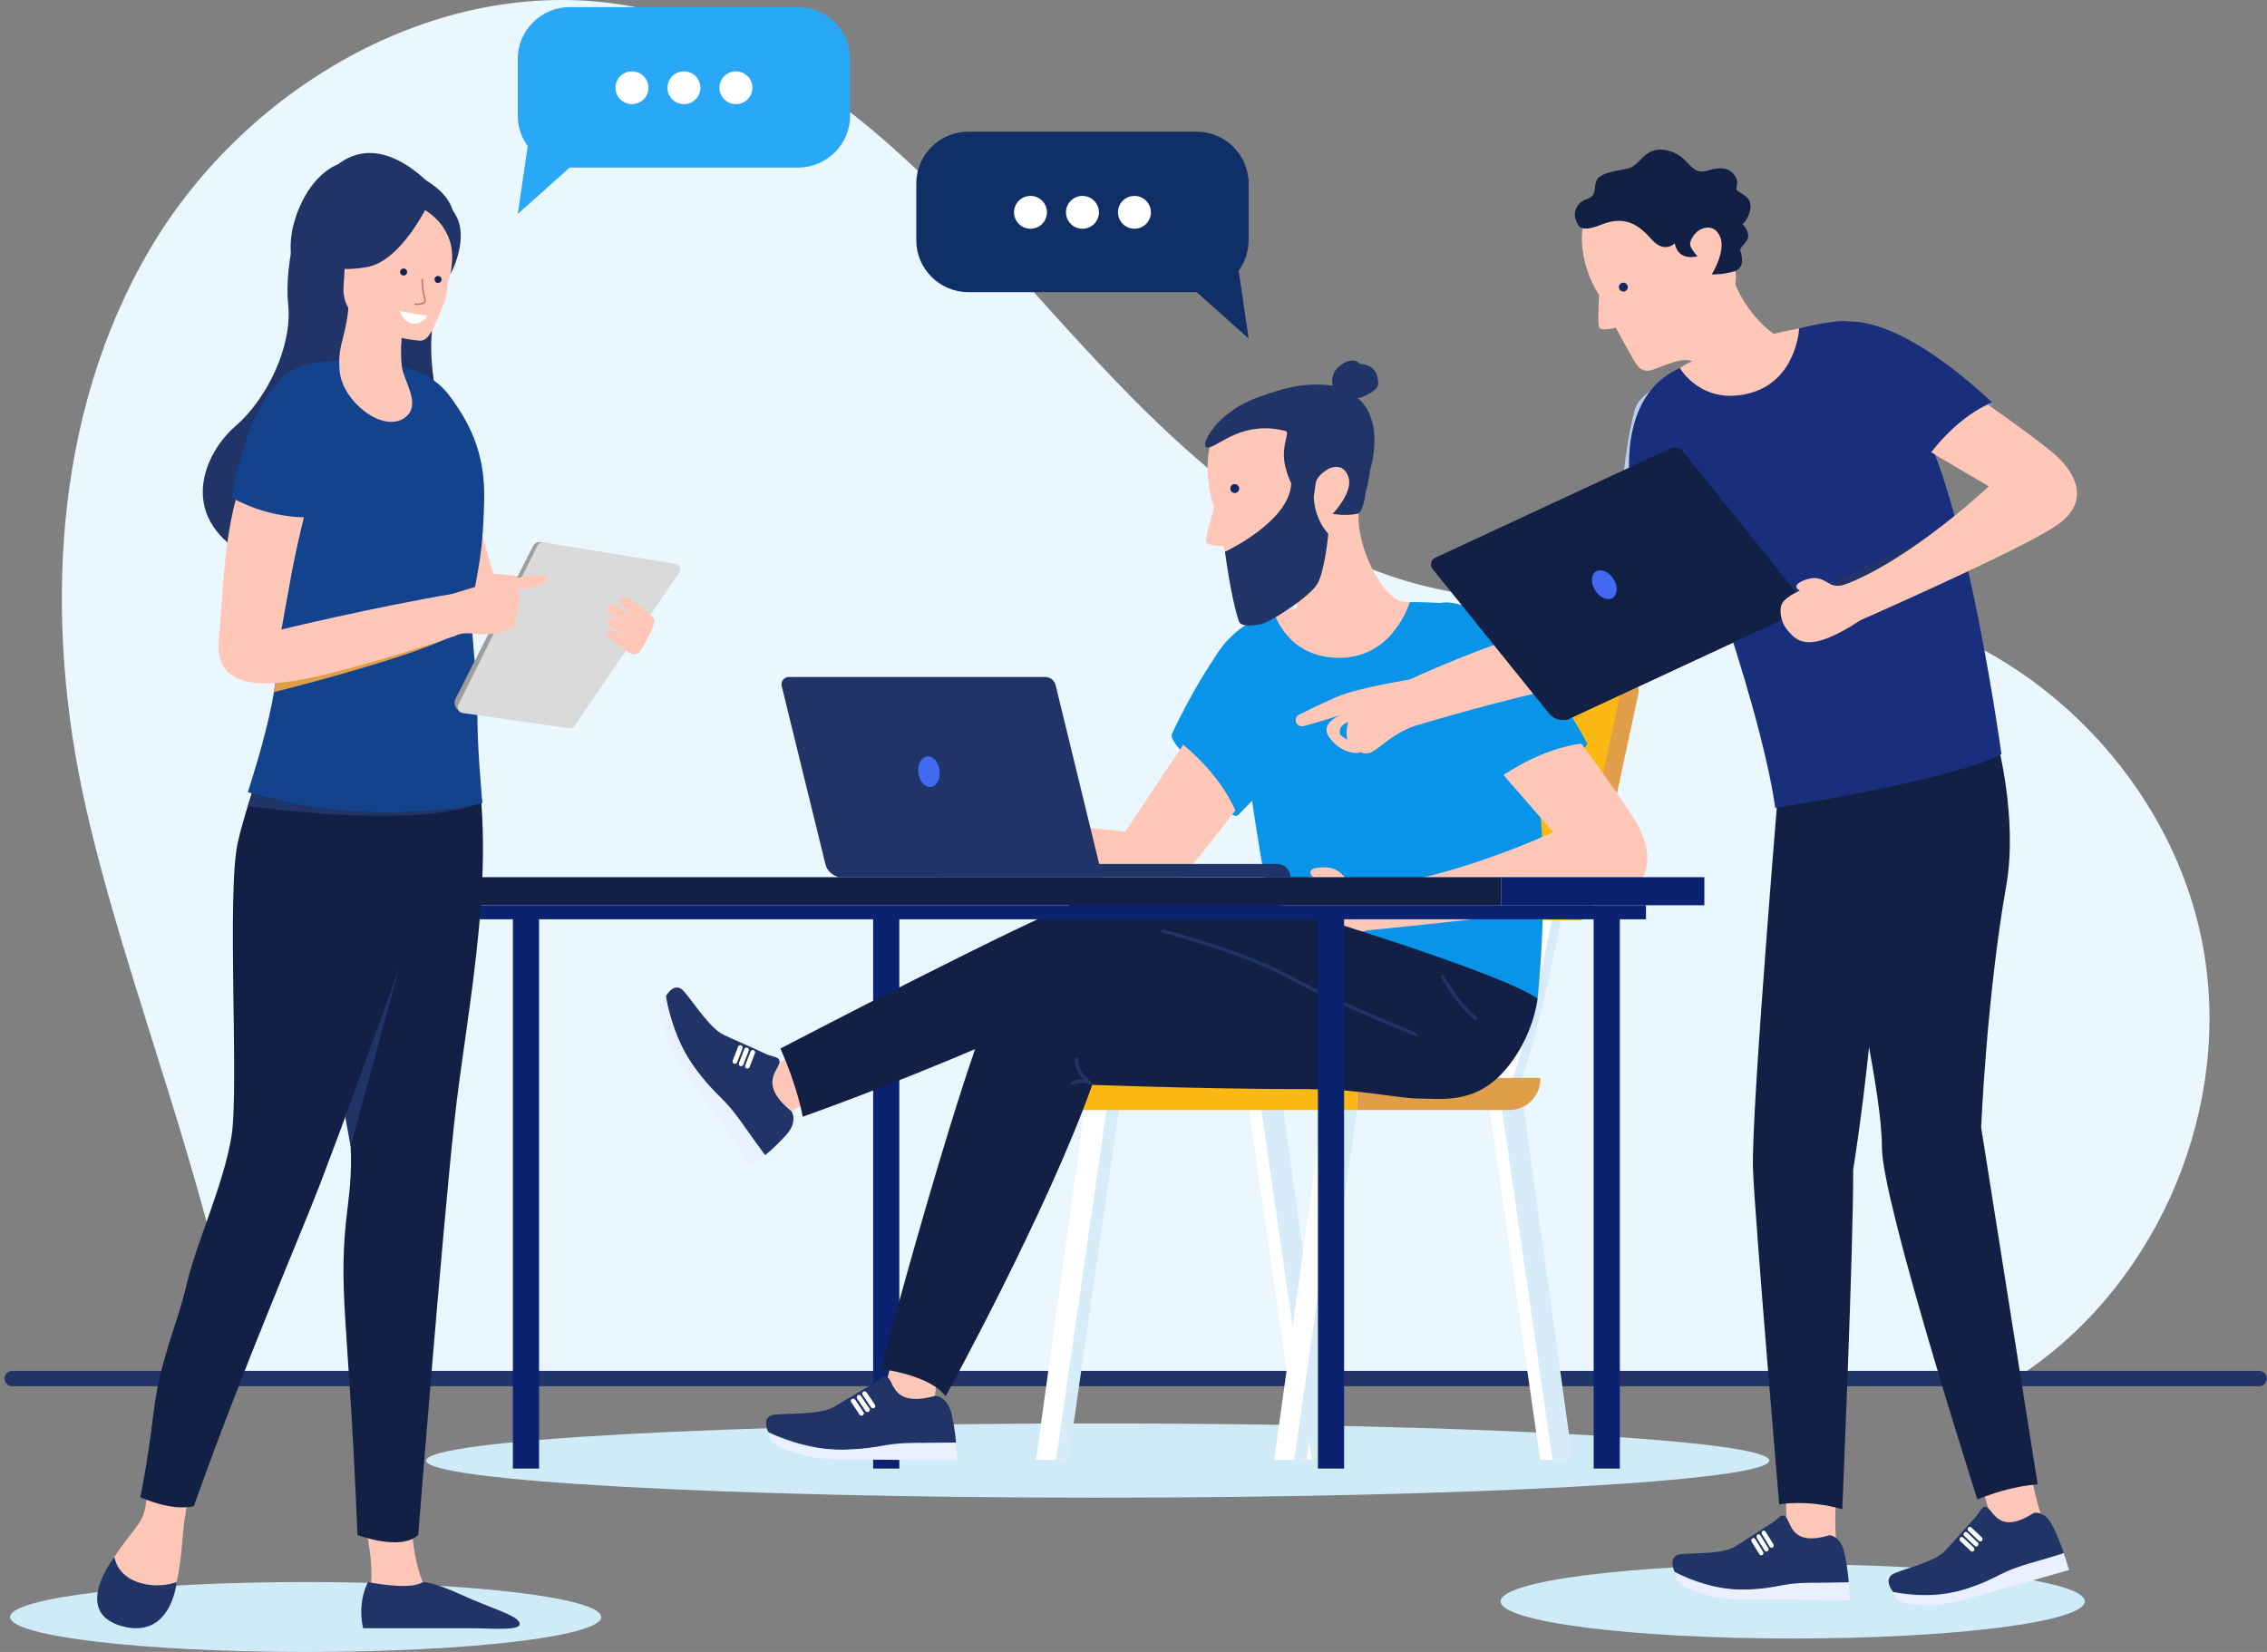 <svg xmlns="http://www.w3.org/2000/svg" width="483" height="352" viewBox="0 0 483 352" fill="none"><rect x="0" y="0" width="483" height="352" fill="#808080" stroke="none"/><g clip-path="url(#clip0_13737_3536)"><path d="M431.756 292.184C460.385 272.509 475.732 235.344 469.291 201.294C462.85 167.246 434.975 138.196 401.12 130.251C369.184 122.756 334.973 132.847 303.176 124.785C268.859 116.085 243.481 88.098 219.869 61.809C196.258 35.521 169.789 8.146 135.021 1.453C94.736 -6.304 52.636 17.875 31.91 53.151C11.184 88.427 9.281 132.249 18.311 172.122C26.992 210.457 45.067 253.314 50.875 292.183H431.756V292.184Z" fill="#EAF7FF"></path><path d="M481.316 295.383L2.61 295.383C1.7 295.383 0.963 294.649 0.963 293.742C0.963 292.836 1.7 292.101 2.61 292.101L481.316 292.101C482.225 292.101 482.963 292.836 482.963 293.742C482.963 294.649 482.225 295.383 481.316 295.383Z" fill="#213467"></path><path d="M170.05 1.517H121.384C115.296 1.517 110.315 6.478 110.315 12.544V24.673C110.315 27.083 111.11 29.311 112.44 31.131L110.315 45.586L121.384 35.7H170.05C176.138 35.7 181.119 30.738 181.119 24.673V12.544C181.119 6.48 176.139 1.517 170.05 1.517Z" fill="#28A8F6"></path><path d="M134.642 22.195C132.704 22.195 131.132 20.63 131.132 18.699C131.132 16.768 132.704 15.202 134.642 15.202C136.581 15.202 138.152 16.768 138.152 18.699C138.152 20.63 136.581 22.195 134.642 22.195Z" fill="white"></path><path d="M145.717 22.195C143.778 22.195 142.207 20.63 142.207 18.699C142.207 16.768 143.778 15.202 145.717 15.202C147.655 15.202 149.227 16.768 149.227 18.699C149.227 20.63 147.655 22.195 145.717 22.195Z" fill="white"></path><path d="M156.791 22.195C154.852 22.195 153.281 20.63 153.281 18.699C153.281 16.768 154.852 15.202 156.791 15.202C158.729 15.202 160.301 16.768 160.301 18.699C160.301 20.63 158.729 22.195 156.791 22.195Z" fill="white"></path><path d="M206.292 28.062H254.958C261.046 28.062 266.027 33.023 266.027 39.089V51.218C266.027 53.628 265.232 55.856 263.902 57.676L266.027 72.131L254.958 62.245H206.292C200.204 62.245 195.223 57.284 195.223 51.218V39.089C195.223 33.025 200.203 28.062 206.292 28.062Z" fill="#102F66"></path><path d="M238.191 45.243C238.191 47.174 239.762 48.739 241.701 48.739C243.64 48.739 245.211 47.174 245.211 45.243C245.211 43.311 243.64 41.746 241.701 41.746C239.762 41.746 238.191 43.311 238.191 45.243Z" fill="white"></path><path d="M227.115 45.243C227.115 47.174 228.686 48.739 230.625 48.739C232.564 48.739 234.135 47.174 234.135 45.243C234.135 43.311 232.564 41.746 230.625 41.746C228.686 41.746 227.115 43.311 227.115 45.243Z" fill="white"></path><path d="M216.042 45.243C216.042 47.174 217.614 48.739 219.552 48.739C221.491 48.739 223.062 47.174 223.062 45.243C223.062 43.311 221.491 41.746 219.552 41.746C217.614 41.746 216.042 43.311 216.042 45.243Z" fill="white"></path><path d="M381.953 349.135C347.58 349.135 319.716 345.593 319.716 341.224C319.716 336.855 347.58 333.314 381.953 333.314C416.325 333.314 444.189 336.855 444.189 341.224C444.189 345.593 416.325 349.135 381.953 349.135Z" fill="#CEEBF7"></path><path d="M233.872 319.127C154.85 319.127 90.79 315.585 90.79 311.216C90.79 306.847 154.85 303.306 233.872 303.306C312.893 303.306 376.953 306.847 376.953 311.216C376.953 315.585 312.893 319.127 233.872 319.127Z" fill="#CEEBF7"></path><path d="M191.606 312.922H186.031L186.031 194.385H191.606V312.922Z" fill="#0B2271"></path><path d="M271.28 235.245L281.801 311.066H276.87L265.936 235.245H271.28Z" fill="white"></path><path d="M273.257 235.245L283.777 311.066H279.503L268.569 235.245H273.257Z" fill="#D7EBF9"></path><path d="M233.214 235.245L222.693 311.066H227.624L238.559 235.245H233.214Z" fill="#D7EBF9"></path><path d="M231.24 235.245L220.719 311.066H224.992L235.926 235.245H231.24Z" fill="white"></path><path d="M283.964 235.245L273.443 311.066H278.374L289.309 235.245H283.964Z" fill="#D7EBF9"></path><path d="M281.99 235.245L271.47 311.066H275.742L286.678 235.245H281.99Z" fill="white"></path><path d="M322.55 235.245L333.07 311.066H328.139L317.205 235.245H322.55Z" fill="white"></path><path d="M324.525 235.245L335.045 311.066H330.772L319.838 235.245H324.525Z" fill="#D7EBF9"></path><path d="M275.891 231.456L273.444 230.489C277.847 219.418 282.546 194.25 282.592 193.998L285.182 194.475C284.988 195.519 280.389 220.148 275.892 231.456H275.891Z" fill="#D7EBF9"></path><path d="M273.917 231.456L271.469 230.489C275.872 219.418 280.571 194.25 280.618 193.998L283.207 194.475C283.014 195.519 278.414 220.148 273.918 231.456H273.917Z" fill="white"></path><path d="M323.594 231.456L321.147 230.489C325.55 219.418 330.249 194.25 330.296 193.998L332.885 194.475C332.691 195.519 328.092 220.148 323.595 231.456H323.594Z" fill="#D7EBF9"></path><path d="M321.622 231.456L319.174 230.489C323.577 219.418 328.276 194.25 328.323 193.998L330.912 194.475C330.719 195.519 326.119 220.148 321.623 231.456H321.622Z" fill="white"></path><path d="M230.636 236.525H289.158V229.691H225.695V231.604C225.695 234.32 227.91 236.525 230.636 236.525Z" fill="#FDB813"></path><path d="M289.158 236.525H321.561C325.214 236.525 328.179 233.572 328.179 229.933V229.691H289.158V236.525Z" fill="#E09E48"></path><path d="M288.424 146.651L278.785 191.081C278.382 192.941 279.776 194.706 281.686 194.754L336.16 196.096C337.623 196.133 338.906 195.125 339.212 193.699L349.045 147.926C349.45 146.039 348.006 144.259 346.068 144.259H291.399C289.965 144.259 288.726 145.256 288.424 146.652V146.651Z" fill="#E09E48"></path><path d="M284.564 146.651L274.926 191.081C274.523 192.941 275.917 194.706 277.827 194.754L332.301 196.096C333.764 196.133 335.047 195.125 335.352 193.699L345.185 147.926C345.591 146.039 344.146 144.259 342.208 144.259H287.54C286.106 144.259 284.866 145.256 284.564 146.652V146.651Z" fill="#FDB813"></path><path d="M265.046 170.292C265.046 170.292 261.892 162.514 252.655 157.809L239.753 177.2C239.753 177.2 212.884 173.847 187.649 175.293V185.577C187.649 185.577 217.061 188.303 230.328 191.924C237.929 193.998 246.703 192.589 250.992 187.863C255.281 183.136 265.047 170.293 265.047 170.293L265.046 170.292Z" fill="#FFC7B7"></path><path d="M252.103 158.666C252.103 158.666 260.032 167.583 262.513 173.593L263.27 172.611C263.27 172.611 260.803 165.874 252.103 158.666Z" fill="#FFC7B7"></path><path d="M283.63 135.47C283.63 135.47 290.896 146.691 263.628 173.841C263.628 173.841 261.081 165.213 249.557 156.68C249.557 156.68 254.266 146.132 260.768 137.338C265.388 131.089 283.63 135.47 283.63 135.47Z" fill="#0894E9"></path><path d="M252.104 158.666C252.104 158.666 250.531 157.14 249.56 156.681C249.56 156.681 249.685 157.8 251.43 159.713L252.104 158.666Z" fill="#0894E9"></path><path d="M263.628 173.841C263.628 173.841 263.14 173.908 262.511 173.593L263.268 172.611L263.629 173.841H263.628Z" fill="#0894E9"></path><path d="M200.893 289.81C200.893 289.81 198.541 295.561 199.442 299.711C199.442 299.711 196.484 301.791 188.262 296.546C188.262 296.546 189.669 291.933 190.928 285.811C190.928 285.811 194.831 280.903 200.891 289.81H200.893Z" fill="#FFC7B7"></path><path d="M199.256 297.424C199.256 297.424 201.843 297.454 202.721 301.254C203.598 305.055 203.678 307.372 203.678 307.372C203.678 307.372 193.219 307.372 187.144 308.293C181.069 309.213 173.92 309.798 163.713 305.194C163.713 305.194 161.974 301.785 165.021 301.441C168.068 301.096 174.659 301.49 177.573 299.83C180.487 298.172 184.295 295.805 185.906 294.933C187.517 294.061 188.401 292.328 189.464 293.851C190.527 295.374 190.963 299.744 199.257 297.424H199.256Z" fill="#213467"></path><path d="M186.41 299.319C186.563 299.547 186.502 299.856 186.274 300.009C186.045 300.162 185.735 300.101 185.581 299.873L183.792 297.221C183.638 296.993 183.699 296.684 183.928 296.531C184.157 296.378 184.467 296.439 184.62 296.667L186.41 299.319Z" fill="white"></path><path d="M185.228 300.11C185.382 300.338 185.321 300.647 185.092 300.8C184.863 300.953 184.553 300.893 184.399 300.665L182.61 298.012C182.457 297.785 182.517 297.476 182.746 297.322C182.975 297.169 183.285 297.23 183.439 297.458L185.228 300.11Z" fill="white"></path><path d="M183.978 300.89C184.131 301.117 184.071 301.426 183.842 301.58C183.613 301.733 183.303 301.672 183.149 301.444L181.36 298.792C181.206 298.564 181.267 298.256 181.496 298.102C181.724 297.949 182.034 298.01 182.188 298.238L183.978 300.89Z" fill="white"></path><path d="M203.679 307.373L203.936 311.158C203.936 311.158 188.494 311.059 183.752 311.013C179.009 310.968 174.41 311.081 170.684 309.931C166.959 308.782 163.95 308.137 163.715 305.194C163.715 305.194 170.181 309.121 179.476 308.905C188.771 308.69 187.168 307.323 197.115 307.457C204.198 307.553 203.679 307.373 203.679 307.373Z" fill="#EAF0FF"></path><path d="M189.51 291.981C189.51 291.981 193.85 292.274 199.436 294.974L199.28 296.525C199.28 296.525 192.215 293.298 189.51 291.981Z" fill="#FFC7B7"></path><path d="M175.845 233.796C175.845 233.796 169.768 235.179 166.873 238.295C166.873 238.295 163.466 237.075 163.06 227.358C163.06 227.358 167.659 225.858 173.415 223.372C173.415 223.372 179.69 223.739 175.845 233.796Z" fill="#FFC7B7"></path><path d="M168.647 236.832C168.647 236.832 170.107 238.96 167.486 241.857C164.864 244.753 163.006 246.149 163.006 246.149C163.006 246.149 157.004 237.617 152.761 233.189C148.518 228.761 143.936 223.265 141.862 212.295C141.862 212.295 143.666 208.92 145.698 211.208C147.729 213.495 151.189 219.098 154.224 220.523C157.26 221.948 161.391 223.698 163.032 224.511C164.673 225.325 166.605 225.052 165.963 226.793C165.321 228.534 161.979 231.397 168.647 236.832Z" fill="#213467"></path><path d="M159.697 227.384C159.598 227.64 159.309 227.767 159.052 227.669C158.794 227.57 158.666 227.282 158.765 227.026L159.919 224.044C160.018 223.788 160.307 223.66 160.564 223.759C160.821 223.858 160.949 224.145 160.85 224.402L159.697 227.384Z" fill="white"></path><path d="M158.367 226.87C158.268 227.127 157.979 227.254 157.722 227.156C157.464 227.057 157.336 226.769 157.435 226.513L158.588 223.531C158.688 223.275 158.976 223.147 159.234 223.246C159.491 223.345 159.619 223.632 159.52 223.889L158.367 226.87Z" fill="white"></path><path d="M157.037 226.361C156.938 226.617 156.649 226.745 156.391 226.646C156.134 226.548 156.006 226.26 156.105 226.004L157.258 223.022C157.358 222.766 157.646 222.638 157.904 222.737C158.161 222.835 158.289 223.123 158.19 223.379L157.037 226.361Z" fill="white"></path><path d="M163.006 246.148L160.042 248.529C160.042 248.529 151.262 235.875 148.578 231.981C145.894 228.086 143.162 224.398 141.968 220.7C140.774 217.001 139.578 214.176 141.863 212.295C141.863 212.295 142.345 219.824 147.856 227.283C153.369 234.742 153.571 232.65 159.17 240.841C163.157 246.674 163.007 246.148 163.007 246.148H163.006Z" fill="#EAF0FF"></path><path d="M167.528 225.757C167.528 225.757 169.777 229.466 170.764 235.572L169.399 236.335C169.399 236.335 167.998 228.72 167.528 225.758V225.757Z" fill="#FFC7B7"></path><path d="M327.591 212.794C327.591 212.794 331.005 182.468 326.296 159.161C321.586 135.853 315.161 131.402 311.809 129.454C308.458 127.506 287.228 128.063 271.585 130.845C255.942 133.627 254.266 154.219 254.266 154.219C254.266 154.219 258.735 153.662 264.88 156.028C264.88 156.028 267.164 177.2 271.025 194.846C271.025 194.846 315.16 215.995 327.59 212.795L327.591 212.794Z" fill="#0894E9"></path><path d="M335.134 156.028C335.134 156.028 326.754 156.863 319.631 164.376L330.943 177.316C330.943 177.316 307.06 188.404 289.881 188.912V198.373C289.881 198.373 332.201 194.429 343.095 191.507C353.989 188.586 351.475 179.82 348.123 174.394C344.771 168.969 335.134 156.029 335.134 156.029V156.028Z" fill="#FFC7B7"></path><path d="M291.249 188.849C291.249 188.849 288.731 189.211 287.266 187.75C285.799 186.288 285.065 184.619 281.4 184.828C277.734 185.037 279.723 186.85 279.723 186.85C279.723 186.85 276.581 187.124 275.01 188.167C273.439 189.211 272.81 192.655 273.962 195.263C275.115 197.872 276.482 202.267 291.25 198.243V188.849H291.249Z" fill="#FFC7B7"></path><path d="M320.302 165.143C320.302 165.143 331.118 160.062 337.604 159.375L336.87 158.377C336.87 158.377 329.687 158.847 320.302 165.144V165.143Z" fill="#FFC7B7"></path><path d="M306.792 128.492C306.792 128.492 319.643 124.691 338.158 158.376C338.158 158.376 329.13 158.393 317.677 167.019C317.677 167.019 303.99 148.653 302.034 141.14C300.079 133.626 306.792 128.491 306.792 128.491V128.492Z" fill="#0894E9"></path><path d="M319.273 165.856L317.675 167.02C317.675 167.02 312.231 161.245 309.436 155.141C309.436 155.141 316.505 163.475 319.272 165.856H319.273Z" fill="#0894E9"></path><path d="M320.303 165.143C320.303 165.143 318.392 166.219 317.676 167.019C317.676 167.019 318.79 167.212 321.123 166.08L320.303 165.142V165.143Z" fill="#0894E9"></path><path d="M338.158 158.376C338.158 158.376 338.086 158.861 337.605 159.374L336.872 158.376H338.158Z" fill="#0894E9"></path><path d="M327.592 212.794C327.592 212.794 326.754 221.142 320.469 228.238C314.183 235.334 307.06 234.082 302.451 234.082C297.842 234.082 289.864 232.079 279.532 232.079C279.532 232.079 256.948 222.74 235.286 208.168C235.286 208.168 231.662 213.294 210.104 222.553C188.546 231.813 171.019 237.953 171.019 237.953C171.019 237.953 170.047 231.96 166.276 223.42C166.276 223.42 221.048 194.847 230.324 191.924C239.601 189.003 246.18 187.751 259.86 190.254C273.541 192.759 277.311 194.428 277.311 194.428C277.311 194.428 320.048 207.367 327.591 212.793L327.592 212.794Z" fill="#112044"></path><path d="M288.207 231.995C288.207 231.995 269.448 216.134 253.897 209.873C238.345 203.611 220.747 195.681 213.206 209.873C205.664 224.064 187.647 291.683 187.647 291.683C187.647 291.683 198.122 292.935 201.474 297.526C201.474 297.526 223.13 258.142 232.707 231.16C232.707 231.16 266.42 232.412 288.207 231.995Z" fill="#112044"></path><path d="M300.357 128.301C300.357 128.301 297.006 139.959 285.693 140.167C274.38 140.376 271.586 130.846 271.586 130.846C271.586 130.846 279.198 127.496 300.357 128.302V128.301Z" fill="#FFC7B7"></path><path d="M314.357 217.371C314.272 217.371 314.187 217.342 314.118 217.281C309.786 213.5 307.073 208.324 307.047 208.272C306.956 208.094 307.025 207.877 307.203 207.786C307.38 207.694 307.599 207.764 307.69 207.941C307.716 207.991 310.37 213.051 314.596 216.74C314.745 216.871 314.761 217.099 314.629 217.249C314.558 217.33 314.457 217.371 314.358 217.371H314.357Z" fill="#213467"></path><path d="M301.676 220.799C301.63 220.799 301.584 220.791 301.541 220.773C301.365 220.703 283.816 213.658 274.328 208.423C264.9 203.221 247.852 198.768 247.681 198.724C247.487 198.673 247.371 198.476 247.422 198.284C247.472 198.091 247.669 197.975 247.864 198.026C248.036 198.07 265.17 202.546 274.678 207.792C284.128 213.005 301.635 220.033 301.81 220.104C301.995 220.179 302.086 220.389 302.011 220.574C301.953 220.715 301.819 220.8 301.674 220.8L301.676 220.799Z" fill="#213467"></path><path d="M228.489 231.159C228.354 231.159 228.225 231.084 228.162 230.955C228.075 230.775 228.151 230.56 228.331 230.474C229.241 230.038 230.159 229.986 230.902 230.066C230.004 229.153 228.95 227.666 228.95 225.715C228.95 225.515 229.112 225.354 229.312 225.354C229.513 225.354 229.674 225.515 229.674 225.715C229.674 228.653 232.508 230.476 232.537 230.495C232.698 230.597 232.752 230.805 232.661 230.972C232.569 231.139 232.365 231.208 232.191 231.128C232.173 231.119 230.348 230.308 228.643 231.125C228.593 231.15 228.539 231.161 228.486 231.161L228.489 231.159Z" fill="#213467"></path><path d="M258.166 93.475C258.166 93.475 255.866 100.02 258.672 108.212C258.672 108.212 256.807 114.369 256.961 115.393C257.116 116.416 260.666 116.371 260.666 116.371C260.666 116.371 262.144 121.858 262.795 124.015C263.445 126.172 263.956 127.946 266.745 127.688C269.535 127.43 274.678 126.173 276.379 128.332C276.599 128.611 274.111 137.448 279.341 135.61C280.55 135.185 303.034 128.175 299.231 128.175C294.538 128.175 287.887 114.687 289.773 107.398C291.66 100.111 290.678 90.436 283.784 87.608C276.891 84.78 260.571 84.819 258.166 93.474V93.475Z" fill="#FFC7B7"></path><path d="M263.069 105.051C263.594 105.051 264.019 104.625 264.019 104.1C264.019 103.575 263.594 103.15 263.069 103.15C262.544 103.15 262.119 103.575 262.119 104.1C262.119 104.625 262.544 105.051 263.069 105.051Z" fill="#132863"></path><path d="M289.273 109.449C288.552 106.016 283.931 109.492 283.931 109.492C283.931 109.492 283.874 115.66 282.307 117.861C281.705 118.707 276.261 124.889 268.471 127.348C268.471 127.348 274.471 126.759 282.478 122.183C286.259 120.022 289.888 112.37 289.273 109.448V109.449Z" fill="#FFC7B7"></path><path d="M260.99 117.565C260.99 117.565 274.805 111.155 275.107 102.982C274.753 102.269 274.255 101.093 273.857 99.477C272.753 95 274.979 92.113 273.889 91.835C264.795 89.524 259.969 94.916 257.441 95.371C255.198 95.775 258.601 87.804 268.701 84.411C273.863 82.677 277.487 81.421 283.969 82.153C283.969 82.153 283.503 81.002 284.23 79.399C284.958 77.794 288.266 75.686 289.688 77.515C289.688 77.515 292.87 77.502 293.482 80.326C293.85 82.026 293.789 82.707 291.758 83.865C289.728 85.023 289.161 84.772 289.161 84.772C289.161 84.772 295.066 88.392 291.901 100.308C291.563 103.012 290.977 104.875 290.977 104.875C290.731 106.711 290.173 109.247 289.274 109.448C286.686 110.025 283.931 109.491 283.931 109.491C283.931 109.491 288.247 105.02 287.343 101.823C286.437 98.626 283.702 99.48 282.986 99.941C282.269 100.402 280.509 101.434 280.304 103.071C280.159 104.228 279.898 105.904 279.898 105.904C279.898 105.904 279.923 110.359 283.002 113.753C283.002 113.753 282.302 121.582 280.669 124.408C279.035 127.235 270.324 132.803 268.482 133.047C266.64 133.291 264.39 133.715 263.893 132.216C262.234 127.208 260.99 117.565 260.99 117.565Z" fill="#213467"></path><path d="M345.115 312.922H339.541V194.385H345.115V312.922Z" fill="#0B2271"></path><path d="M286.371 312.922H280.797V194.385H286.371V312.922Z" fill="#0B2271"></path><path d="M114.85 312.922H109.275L109.275 194.385H114.85L114.85 312.922Z" fill="#0B2271"></path><path d="M319.817 192.89L88.264 192.89V186.91L319.817 186.91V192.89Z" fill="#112044"></path><path d="M363.125 192.89H319.816V186.91H363.125V192.89Z" fill="#0B2271"></path><path d="M350.69 195.881L101.557 195.881V192.891L350.69 192.891V195.881Z" fill="#0B2271"></path><path d="M178.424 186.91H274.941C274.941 185.356 273.674 184.094 272.114 184.094H178.424V186.91Z" fill="#213467"></path><path d="M234.877 186.91L224.899 145.959C224.656 144.962 223.76 144.259 222.73 144.259H168.059C167.048 144.259 166.304 145.203 166.545 146.183L175.864 184.157C176.261 185.774 177.715 186.911 179.386 186.911H234.877V186.91Z" fill="#213467"></path><path d="M195.667 164.717C195.437 162.917 196.262 161.33 197.509 161.172C198.756 161.014 199.954 162.345 200.183 164.145C200.413 165.945 199.589 167.532 198.341 167.69C197.094 167.848 195.897 166.517 195.667 164.717Z" fill="#4269F1"></path><path d="M363.461 114.352C363.461 114.352 358.024 108.763 348.434 107.932L344.141 129.087C344.141 129.087 319.871 135.552 298.687 145.572L302.291 154.412C302.291 154.412 328.527 146.524 341.2 145.02C348.46 144.159 355.508 139.896 357.538 134.342C359.567 128.787 363.46 114.351 363.46 114.351L363.461 114.352Z" fill="#FFC7B7"></path><path d="M348.261 108.859C348.261 108.859 358.202 113.766 362.44 118.069L362.746 116.962C362.746 116.962 358.265 112.029 348.261 108.859Z" fill="#FFC7B7"></path><path d="M367.23 77.954C367.23 77.954 377.409 85.072 363.488 117.894C363.488 117.894 358.274 111.364 345.379 108.038C345.379 108.038 345.729 97.333 348.234 87.513C350.015 80.534 367.23 77.955 367.23 77.955V77.954Z" fill="#BACFED"></path><path d="M348.262 108.859C348.262 108.859 346.376 108.095 345.38 108.038C345.38 108.038 345.88 108.956 348.05 109.994L348.262 108.859Z" fill="#6D98C6"></path><path d="M363.488 117.894C363.488 117.894 363.092 118.12 362.441 118.069L362.747 116.962L363.488 117.894Z" fill="#6D98C6"></path><path d="M300.953 144.694C300.953 144.694 289.457 146.517 285.069 148.398C281.945 149.739 278.517 151.407 276.805 152.256C276.182 152.566 275.902 153.301 276.164 153.943C276.417 154.564 277.095 154.9 277.745 154.725C279.473 154.259 282.866 153.31 285.792 152.276C285.792 152.276 280.999 154.007 283.195 157.097C285.15 159.848 287.902 160.596 289.419 160.439C289.88 160.391 290.248 160.033 290.303 159.574C290.373 158.984 289.909 158.472 289.313 158.472C288.801 158.472 285.635 157.028 285.496 156.408C285.063 154.488 287.265 153.846 287.265 153.846C287.265 153.846 286.414 156.509 287.258 157.779C288.103 159.049 289.867 161.215 292.01 160.348C294.152 159.48 296.728 156.028 302.291 154.411C307.855 152.793 300.952 144.692 300.952 144.692L300.953 144.694Z" fill="#FFC7B7"></path><path d="M391.389 315.149C391.389 315.149 390.553 325.247 391.389 329.438C391.389 329.438 388.644 331.537 381.017 326.241C381.017 326.241 379.916 321.583 381.085 315.403C381.085 315.403 385.766 306.155 391.389 315.149Z" fill="#FFC7B7"></path><path d="M389.773 327.128C389.773 327.128 392.174 327.159 392.987 330.996C393.8 334.833 393.875 337.173 393.875 337.173C393.875 337.173 384.172 337.173 378.536 338.102C372.899 339.032 366.268 339.622 356.799 334.973C356.799 334.973 355.184 331.532 358.011 331.184C360.838 330.836 366.954 331.233 369.656 329.558C372.359 327.883 375.893 325.494 377.388 324.613C378.881 323.733 379.701 321.982 380.688 323.521C381.674 325.059 382.079 329.47 389.773 327.127V327.128Z" fill="#213467"></path><path d="M377.697 329.731C377.485 329.885 377.197 329.824 377.055 329.594L375.395 326.916C375.252 326.686 375.308 326.374 375.521 326.219C375.733 326.065 376.021 326.126 376.163 326.356L377.823 329.034C377.966 329.264 377.91 329.576 377.697 329.731Z" fill="white"></path><path d="M376.599 330.531C376.387 330.686 376.099 330.625 375.957 330.395L374.297 327.716C374.154 327.487 374.21 327.175 374.424 327.02C374.636 326.866 374.924 326.926 375.066 327.156L376.726 329.835C376.869 330.065 376.812 330.376 376.599 330.531Z" fill="white"></path><path d="M375.502 331.331C375.289 331.485 375.001 331.424 374.859 331.194L373.199 328.516C373.056 328.286 373.113 327.974 373.326 327.819C373.538 327.665 373.826 327.726 373.968 327.956L375.628 330.634C375.771 330.864 375.715 331.176 375.502 331.331Z" fill="white"></path><path d="M393.874 337.174L394.111 340.995C394.111 340.995 379.787 340.896 375.386 340.849C370.986 340.804 366.719 340.917 363.263 339.757C359.807 338.597 357.015 337.946 356.796 334.974C356.796 334.974 362.796 338.94 371.418 338.722C380.041 338.504 378.555 337.124 387.783 337.26C394.355 337.355 393.874 337.174 393.874 337.174Z" fill="#EAF0FF"></path><path d="M380.729 321.634C380.729 321.634 384.756 321.93 389.938 324.655L389.793 326.221C389.793 326.221 383.24 322.963 380.73 321.634H380.729Z" fill="#FFC7B7"></path><path d="M432.009 310.35C432.009 310.35 433.622 320.337 435.434 324.148C435.434 324.148 433.287 326.949 424.652 323.984C424.652 323.984 422.471 319.797 422.119 313.498C422.119 313.498 424.423 303.249 432.008 310.35H432.009Z" fill="#FFC7B7"></path><path d="M433.321 322.374C433.321 322.374 435.646 321.727 437.351 325.204C439.057 328.681 439.689 330.919 439.689 330.919C439.689 330.919 430.319 333.652 425.1 336.138C419.881 338.624 413.619 341.062 403.359 339.241C403.359 339.241 400.976 336.373 403.622 335.24C406.268 334.107 412.269 332.768 414.477 330.388C416.686 328.009 419.526 324.707 420.757 323.436C421.988 322.165 422.361 320.244 423.682 321.45C425.004 322.658 426.451 326.804 433.321 322.374Z" fill="#213467"></path><path d="M422.283 328.289C422.115 328.498 421.822 328.52 421.629 328.338L419.384 326.22C419.191 326.038 419.171 325.721 419.339 325.512C419.506 325.303 419.799 325.281 419.992 325.463L422.237 327.581C422.431 327.763 422.45 328.08 422.283 328.289Z" fill="white"></path><path d="M421.416 329.371C421.248 329.58 420.955 329.602 420.762 329.42L418.517 327.302C418.324 327.12 418.304 326.803 418.472 326.594C418.639 326.385 418.932 326.363 419.125 326.545L421.37 328.663C421.563 328.845 421.583 329.162 421.416 329.371Z" fill="white"></path><path d="M420.547 330.453C420.379 330.662 420.086 330.684 419.893 330.502L417.648 328.384C417.455 328.202 417.435 327.884 417.602 327.676C417.77 327.467 418.063 327.444 418.256 327.626L420.501 329.745C420.694 329.927 420.714 330.244 420.547 330.453Z" fill="white"></path><path d="M439.69 330.919L440.836 334.542C440.836 334.542 426.979 338.482 422.719 339.677C418.459 340.872 414.366 342.185 410.75 342.038C407.135 341.891 404.283 342.048 403.359 339.241C403.359 339.241 410.102 341.381 418.377 338.74C426.652 336.098 424.886 335.186 433.829 332.716C440.197 330.957 439.69 330.918 439.69 330.918V330.919Z" fill="#EAF0FF"></path><path d="M423.273 319.616C423.273 319.616 427.232 318.767 432.89 319.939L433.125 321.492C433.125 321.492 426.015 320.192 423.273 319.616Z" fill="#FFC7B7"></path><path d="M379.559 160.056C379.559 160.056 372.984 237.508 373.49 249.246C373.995 260.985 379.076 320.549 379.076 320.549C379.076 320.549 385.136 319.446 392.51 321.593C392.51 321.593 394.927 265.043 394.83 249.246C394.83 249.246 401.701 208.124 401.701 159.999C401.701 159.999 390.469 159.999 379.56 160.056H379.559Z" fill="#112044"></path><path d="M425.516 157.984C425.516 157.984 429.966 174.389 427.44 188.739C423.272 212.424 422.097 240.216 422.097 240.216L434.141 316.311C434.141 316.311 428.905 316.43 421.292 319.489C421.292 319.489 400.959 256.083 400.959 244.499C400.959 232.914 394.882 208.026 392.903 194.478C390.924 180.93 386.261 160.258 386.261 160.258C386.261 160.258 416.834 160.023 425.514 157.983L425.516 157.984Z" fill="#112044"></path><path d="M426.426 160.712C426.426 160.712 419.874 112.946 410.59 92.922C401.305 72.897 397.355 69.589 393.908 68.551C390.462 67.511 371.423 72.564 357.908 78.429C344.392 84.293 347.328 103.235 347.328 103.235C347.328 103.235 351.241 101.775 357.298 102.592C357.298 102.592 374.637 147.417 378.242 172.157C378.242 172.157 415.899 166.265 426.426 160.713V160.712Z" fill="#1A2F7C"></path><path d="M383.324 69.964C383.324 69.964 382.817 81.203 372.652 83.816C362.488 86.429 357.908 78.428 357.908 78.428C357.908 78.428 364.054 73.773 383.324 69.964Z" fill="#FFC7B7"></path><path d="M337.058 49.719C337.058 49.719 336.396 56.119 340.698 62.911C340.698 62.911 340.344 68.868 340.705 69.758C341.065 70.649 344.259 69.847 344.259 69.847C344.259 69.847 346.778 74.483 347.831 76.289C348.883 78.096 349.728 79.589 352.191 78.757C354.652 77.925 359.022 75.689 361.024 77.273C361.283 77.477 365.136 83.791 369.459 81.011C370.459 80.368 385.045 71.417 381.613 72.233C377.378 73.239 368.462 62.492 368.59 55.511C368.718 48.529 365.743 40.009 358.911 38.934C352.078 37.861 337.36 41.394 337.058 49.719Z" fill="#FFC7B7"></path><path d="M345.87 62.133C346.395 62.133 346.82 61.708 346.82 61.183C346.82 60.658 346.395 60.232 345.87 60.232C345.345 60.232 344.92 60.658 344.92 61.183C344.92 61.708 345.345 62.133 345.87 62.133Z" fill="#132863"></path><path d="M369.49 57.101C368.098 54.158 364.69 58.474 364.69 58.474C364.69 58.474 365.717 62.09 364.779 64.412C364.418 65.305 360.84 72.051 354.342 75.941C354.342 75.941 359.629 74.123 365.866 68.276C368.811 65.516 370.675 59.606 369.49 57.101Z" fill="#FFC7B7"></path><path d="M361.677 54.589C361.677 54.589 357.648 55.892 356.808 51.849C356.808 51.849 354.626 54.16 351.794 50.92C348.961 47.679 346.008 45.92 341.128 47.884C336.247 49.848 336.144 47.819 335.7 46.723C335.256 45.627 335.55 43.198 338.177 42.38C340.803 41.562 338.95 38.963 340.886 37.626C342.823 36.289 345.81 36.36 347.392 35.724C348.974 35.088 349.903 33.041 351.965 32.211C354.027 31.382 357.085 32.222 358.84 33.985C360.595 35.749 361.384 37.104 363.943 36.314C366.5 35.524 368.414 35.709 369.55 37.323C370.684 38.937 369.751 39.792 370.001 40.408C370.25 41.024 372.304 41.551 372.818 43.017C373.333 44.483 372.418 46.763 371.238 47.795C371.238 47.795 372.453 48.82 372.472 50.246C372.49 51.672 370.553 52.612 370.789 53.393C371.026 54.173 371.93 56.995 369.606 57.772C367.282 58.548 364.694 58.474 364.694 58.474C364.694 58.474 367.857 53.458 366.442 50.363C365.026 47.268 362.141 48.828 361.564 49.378C360.988 49.929 359.74 51.386 360.184 52.482C360.628 53.578 361.678 54.589 361.678 54.589H361.677Z" fill="#112044"></path><path d="M333.594 153.492L411.905 117.098C411.239 115.674 409.537 115.059 408.109 115.722L332.387 150.913L333.595 153.492L333.594 153.492Z" fill="#213467"></path><path d="M385.287 129.46L358.58 96.2C357.93 95.39 356.809 95.129 355.865 95.568L305.792 118.842C304.865 119.272 304.589 120.453 305.23 121.248L330.056 152.06C331.113 153.372 332.934 153.794 334.464 153.084L385.287 129.461V129.46Z" fill="#112044"></path><path d="M339.867 125.806C338.884 124.256 338.959 122.451 340.033 121.775C341.108 121.099 342.775 121.809 343.758 123.359C344.741 124.91 344.666 126.715 343.591 127.391C342.517 128.066 340.849 127.357 339.867 125.806Z" fill="#4269F1"></path><path d="M421.294 84.631C421.294 84.631 414.506 87.656 410.638 95.928L423.737 103.631C423.737 103.631 406.826 119.55 392.573 124.743L395.218 132.671C395.218 132.671 429.574 117.622 437.885 112.149C446.197 106.678 441.639 100.03 437.313 96.415C432.986 92.798 421.293 84.631 421.293 84.631H421.294Z" fill="#FFC7B7"></path><path d="M393.7 124.312C393.7 124.312 391.691 125.313 390.054 124.496C388.416 123.679 387.334 122.484 384.321 123.676C381.308 124.868 383.482 125.835 383.482 125.835C383.482 125.835 380.926 126.936 379.901 128.247C378.876 129.558 379.313 132.618 381.008 134.484C382.703 136.35 385.079 139.653 396.326 132.184L393.698 124.312H393.7Z" fill="#FFC7B7"></path><path d="M411.415 96.384C411.415 96.384 419.056 89.125 424.299 86.749L423.405 86.117C423.405 86.117 417.517 88.503 411.414 96.384H411.415Z" fill="#FFC7B7"></path><path d="M389.843 69.424C389.843 69.424 399.547 62.672 424.482 85.759C424.482 85.759 416.922 88.279 409.738 98.685C409.738 98.685 393.134 87.094 389.394 81.342C385.655 75.589 389.843 69.422 389.843 69.422V69.424Z" fill="#1A2F7C"></path><path d="M411.414 96.385C411.414 96.385 410.114 97.817 409.738 98.685C409.738 98.685 410.725 98.538 412.363 96.942L411.414 96.385Z" fill="#1A2F7C"></path><path d="M424.482 85.759C424.482 85.759 424.556 86.185 424.298 86.749L423.405 86.116L424.482 85.759Z" fill="#6D98C6"></path><path d="M65.123 352.001C30.344 352.001 2.151 348.666 2.151 344.553C2.151 340.439 30.344 337.104 65.123 337.104C99.902 337.104 128.096 340.439 128.096 344.553C128.096 348.666 99.902 352.001 65.123 352.001Z" fill="#CEEBF7"></path><path d="M64.598 42.796C64.598 42.796 60.422 55.868 61.392 64.754C62.362 73.64 56.963 84.919 50.203 90.765C43.443 96.611 37.89 109.716 51.932 118.061C65.975 126.405 92.072 120.865 94.768 107.633C97.464 94.4 89.379 80.636 92.671 66.576C95.963 52.516 102.283 43.644 88.265 37.121C74.247 30.598 64.597 42.796 64.597 42.796H64.598Z" fill="#213467"></path><path d="M134.73 125.11L105.111 122.22L96.764 93.531L88.771 98.159C88.771 98.159 94.725 129.736 101.541 132.051C108.359 134.365 131.54 130.145 131.54 130.145L134.729 125.109L134.73 125.11Z" fill="#FFC7B7"></path><path d="M77.381 323.085C77.381 323.085 79.921 332.904 78.906 338.371C78.906 338.371 83.275 340.938 88.255 339.351C93.234 337.764 90.084 337.104 90.084 337.104C90.084 337.104 87.543 331.69 87.746 322.479L77.381 323.085Z" fill="#FFC7B7"></path><path d="M78.398 337.104C78.398 337.104 87.442 338.975 90.084 337.104C90.084 337.104 92.218 337.014 98.416 339.869C104.615 342.724 110.305 344.168 110.712 345.875C111.118 347.584 104.818 346.949 100.449 346.949C96.079 346.949 77.382 346.949 77.382 346.949C77.382 346.949 75.96 342.115 78.398 337.104Z" fill="#213467"></path><path d="M31.146 315.292C31.146 315.292 31.755 320.353 30.231 323.492C28.706 326.63 22.71 332.097 21.999 337.562C21.288 343.029 22.406 344.04 24.743 345.053C27.08 346.065 35.21 347.888 37.445 337.967C39.681 328.047 37.954 326.225 41.307 315.292H31.145H31.146Z" fill="#FFC7B7"></path><path d="M24.378 331.755C24.378 331.755 24.778 335.535 29.283 337.106C33.787 338.677 37.635 337.106 37.635 337.106C37.635 337.106 36.531 349.507 25.862 346.47C15.192 343.434 24.378 331.755 24.378 331.755Z" fill="#213467"></path><path d="M64.509 159.163C64.509 159.163 60.889 197.064 66.784 214.784C72.68 232.503 76.388 239.066 74.1 257.01C71.812 274.955 74.266 280.106 76.163 327.077C76.163 327.077 85.31 330.586 89.105 327.077C89.105 327.077 94.064 264.442 96.765 239.337C99.466 214.232 106.783 183.188 100.279 156.194L64.51 159.163H64.509Z" fill="#112044"></path><path d="M96.757 154.844C96.757 154.844 97.3 170.771 89.711 192.906C82.124 215.04 72.639 240.686 68.303 252.023C63.968 263.361 52.146 290.406 41.307 320.91C41.307 320.91 37.487 322.281 29.898 319.041C29.898 319.041 31.373 312.255 32.729 300.918C34.083 289.58 37.879 282.006 39.776 273.638C41.673 265.27 47.709 252.293 49.335 242.035C50.961 231.778 48.251 189.935 50.689 179.408C53.128 168.88 58.365 156.193 58.365 156.193L96.755 154.844H96.757Z" fill="#112044"></path><path d="M79.392 77.265C72.426 76.754 60.019 75.371 57.166 85.42C54.313 95.468 56.657 120.583 58.448 130.049C60.239 139.515 59.093 149.107 52.807 168.796C52.807 168.796 79.154 177.502 102.775 171.135C102.775 171.135 101.478 157.308 101.758 151.012C102.039 144.716 99.632 133.768 100.978 126.433C102.324 119.098 102.899 116.164 103.152 106.928C103.405 97.69 100.946 91.364 95.962 84.589C93.459 81.184 89.501 78.008 79.391 77.265H79.392Z" fill="#14438E"></path><path d="M85.749 89.305C81.105 91.916 72.933 85.383 72.371 79.078C71.809 72.772 73.919 72.585 74.448 62.931C74.448 62.931 82.643 65.332 86.015 65.369C86.015 65.369 84.845 75.857 85.86 79.227C86.877 82.599 89.779 87.041 85.748 89.306L85.749 89.305Z" fill="#FFC7B7"></path><path d="M85.518 71.805C85.518 71.805 77.526 68.19 74.257 64.998C74.257 64.998 76.197 71.607 85.459 73.48L85.516 71.805H85.518Z" fill="#FFC7B7"></path><path d="M96.981 45.643C96.981 45.643 84.008 25.838 71.978 35.039C71.978 35.039 65.73 37.065 62.731 47.153C59.671 57.446 66.03 65.95 69.798 64.267C72.215 63.188 74.107 65.417 74.107 65.417L96.979 45.643H96.981Z" fill="#213467"></path><path d="M89.551 72.599C89.551 72.599 72.37 71.536 73.2 60.888C74.029 50.239 72.37 42.931 83.375 43.16C94.379 43.389 96.455 47.583 96.782 51.238C97.15 55.355 96.479 56.907 95.553 59.814C95.123 61.167 95.407 62.644 94.644 64.473C92.832 68.819 91.657 72.601 89.549 72.599H89.551Z" fill="#FFC7B7"></path><path d="M91.097 67.254C91.097 67.254 86.539 66.708 85.253 66.231C85.253 66.231 85.604 68.374 87.721 68.9C89.838 69.424 91.097 67.254 91.097 67.254Z" fill="white"></path><path d="M88.451 64.955C88.429 64.95 88.407 64.944 88.385 64.938C88.298 64.912 88.248 64.82 88.274 64.733C88.3 64.645 88.392 64.595 88.479 64.622C88.942 64.758 89.587 64.621 90.047 64.483C90.173 64.444 90.277 64.36 90.338 64.243C90.404 64.121 90.416 63.979 90.374 63.844C89.787 61.949 89.802 59.615 89.803 59.517C89.805 59.426 89.878 59.352 89.97 59.354C90.06 59.355 90.133 59.429 90.132 59.52C90.132 59.544 90.117 61.902 90.688 63.747C90.757 63.966 90.735 64.197 90.629 64.398C90.525 64.592 90.352 64.734 90.141 64.798C89.658 64.943 88.982 65.084 88.451 64.955Z" fill="#C97567"></path><path d="M93.116 60.273C92.719 60.154 92.494 59.736 92.612 59.339C92.731 58.942 93.149 58.716 93.546 58.835C93.942 58.953 94.168 59.371 94.049 59.768C93.93 60.165 93.513 60.391 93.116 60.273Z" fill="#112356"></path><path d="M85.774 58.681C85.377 58.562 85.152 58.145 85.271 57.747C85.389 57.35 85.807 57.124 86.204 57.243C86.6 57.361 86.826 57.779 86.707 58.176C86.588 58.574 86.171 58.8 85.774 58.681Z" fill="#112356"></path><path d="M91.103 44.238C91.103 44.238 85.514 57.155 78.063 57.642C75.388 57.817 73.413 57.316 73.413 57.316C73.413 57.316 80.748 58.191 82.5 50.641C82.5 50.641 88.029 38.014 91.103 44.237V44.238Z" fill="#FFC7B7"></path><path d="M89.966 44.434C89.966 44.434 93.148 45.998 94.921 49.248C96.287 51.753 96.686 53.869 96.029 58.335C96.029 58.335 100.338 50.392 96.74 45.278C92.925 39.855 89.966 44.435 89.966 44.435V44.434Z" fill="#213467"></path><path d="M91.212 43.512C91.212 43.512 85.526 55.635 78.171 56.916C70.815 58.198 67.84 56.028 67.84 56.028C67.84 56.028 73.717 52.086 75.468 44.536C75.468 44.536 88.139 37.289 91.213 43.512H91.212Z" fill="#213467"></path><path d="M68.186 105.447L67.924 111.226C67.924 111.226 66.513 111.899 65.465 111.736L60.727 135.614L58.599 135.387L64.762 105.114L68.186 105.447Z" fill="#14438E"></path><path d="M58.365 147.478C58.365 147.478 84.152 141.087 95.15 136.11L58.906 143.996L58.365 147.478Z" fill="#E09E48"></path><path d="M98.017 151.702L97.51 151.235C96.841 150.619 96.664 149.635 97.075 148.826L113.572 116.363C113.877 115.763 114.532 115.424 115.199 115.52L116.953 115.772L98.016 151.702H98.017Z" fill="#9D9D9C"></path><path d="M115.797 115.584L143.887 120.131C144.777 120.275 145.214 121.289 144.708 122.031L122.423 154.67C122.159 155.057 121.695 155.26 121.229 155.194L98.573 151.929C97.744 151.81 97.275 150.92 97.646 150.172L114.495 116.25C114.735 115.768 115.263 115.498 115.796 115.584H115.797Z" fill="#DADADA"></path><path d="M136.325 138.92C137.732 136.606 139.36 133.606 139.427 132.336C139.494 131.067 134.272 127.526 133.212 127.243C132.152 126.961 131.717 127.856 131.977 128.388C132.237 128.92 135.078 131.493 135.078 131.493C135.078 131.493 131.211 128.923 130.522 128.756C129.833 128.589 129.271 129.561 129.368 130.066C129.465 130.571 134.887 133.873 134.887 133.873C134.887 133.873 131.446 131.929 130.494 131.601C129.541 131.273 129.06 132.75 129.851 133.235C130.643 133.721 133.909 136.245 133.909 136.245C133.909 136.245 130.556 134.275 130.026 134.11C129.497 133.946 128.788 135.136 129.463 135.617C130.138 136.097 132.966 138.723 134.216 139.213C135.465 139.703 136.325 138.919 136.325 138.919V138.92Z" fill="#FFC7B7"></path><path d="M64.979 109.26C64.979 109.26 63.148 116.6 62.114 122.227C61.082 127.856 59.962 134.136 59.962 134.136C59.962 134.136 79.424 129.397 97.135 126.424L97.034 135.449C97.034 135.449 85.324 139.695 69.903 143.574C49.349 148.744 45.786 143.267 46.673 135.63C47.4 129.373 47.38 115.528 50.838 104.308L64.978 109.259L64.979 109.26Z" fill="#FFC7B7"></path><path d="M69.062 79.168C75.001 81.233 71.135 93.161 67.015 110.205C67.015 110.205 58.142 111.021 49.343 106.008C49.343 106.008 54.238 74.01 69.062 79.168Z" fill="#14438E"></path><path d="M95.945 126.706C95.945 126.706 105.197 123.625 108.044 123.513C110.89 123.401 110.607 124.984 110.203 125.732C110.203 125.732 111.194 127.834 110.313 128.732C110.313 128.732 110.443 130.946 109.886 131.351C109.886 131.351 110.055 133.537 109.206 133.868C102.103 136.636 100.499 133.872 97.033 135.45C93.568 137.028 95.945 126.706 95.945 126.706Z" fill="#FFC7B7"></path><path d="M110.202 125.732C110.202 125.732 115.794 124.916 116.26 124.053C116.943 122.785 116.476 122.265 112.957 122.705C109.437 123.143 104.482 124.176 104.482 124.176C104.482 124.176 103.982 126.939 110.202 125.733V125.732Z" fill="#FFC7B7"></path><path d="M73.561 238.02L84.898 206.72L74.706 244.303L73.561 238.02Z" fill="#213467"></path><path d="M100.74 171.644C100.74 171.644 89.65 176.509 52.782 171.779L53.651 169.058C53.651 169.058 73.35 175.914 100.739 171.644H100.74Z" fill="#213467"></path></g><defs><clipPath id="clip0_13737_3536"><rect width="482" height="352" fill="white" transform="matrix(-1 0 0 1 482.963 0)"></rect></clipPath></defs></svg>